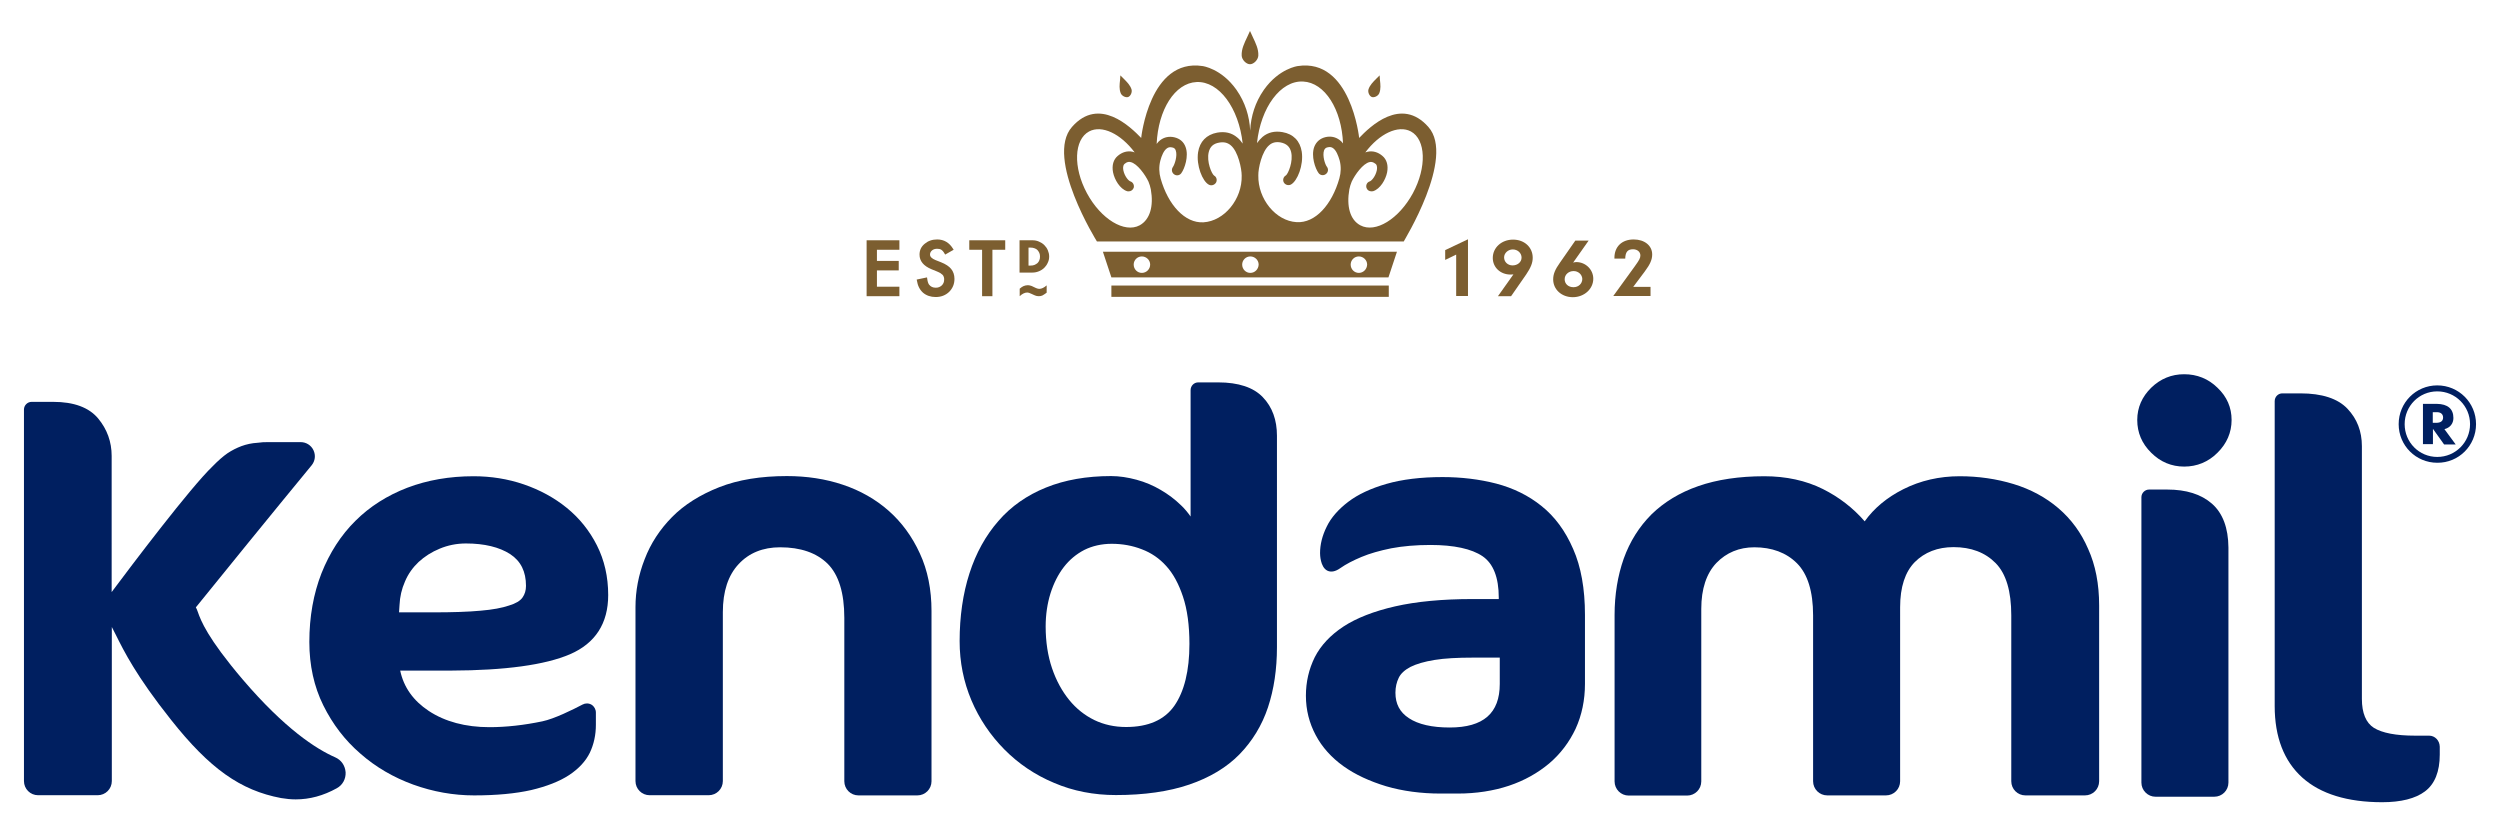 <svg xml:space="preserve" style="enable-background:new 0 0 1502.4 500.7;" viewBox="0 0 1502.4 500.7" y="0px" x="0px" xmlns:xlink="http://www.w3.org/1999/xlink" xmlns="http://www.w3.org/2000/svg" version="1.1">
<style type="text/css">
	.st0{fill:#001f60;}
	.st1{fill:#7C5E30;}
</style>
<g id="ARTWORK__x26__TEXT">
</g>
<g id="Layer_1">
	<g>
		<path d="M1459.8,442.1h-8.5c-11.4,0-19.7-1.6-24.7-4.7c-4.7-3-7.2-8.8-7.2-17.4V268.1c0-8.9-2.9-16.4-8.7-22.5
			c-5.8-6.1-15.3-9.2-28.2-9.2h-10.9c-2.6,0-4.6,2.1-4.6,4.7v183.2c0,18.7,5.6,33.1,16.6,43c10.9,9.8,27.1,14.8,48,14.8
			c11.3,0,20-2.2,25.7-6.5c5.9-4.4,8.9-11.9,8.9-22.1v-4.8C1466.1,445,1463.3,442.1,1459.8,442.1" class="st0"></path>
		<path d="M1312.6,224.9c-7.6,0-14.2,2.7-19.8,8.1c-5.5,5.4-8.4,11.9-8.4,19.4c0,7.6,2.8,14.2,8.4,19.7
			c5.5,5.5,12.2,8.3,19.8,8.3c7.7,0,14.5-2.8,20-8.3c5.6-5.5,8.5-12.2,8.5-19.7c0-7.5-2.8-14-8.5-19.4
			C1327.1,227.6,1320.3,224.9,1312.6,224.9" class="st0"></path>
		<path d="M1329.3,302.7c-6.5-5.7-15.5-8.5-26.9-8.5h-10.9c-2.5,0-4.6,2.1-4.6,4.6v171.5c0,2.3,0.9,4.4,2.5,6
			c1.6,1.6,3.7,2.5,6,2.5l35.3,0c4.7,0,8.5-3.8,8.5-8.5V329C1339.1,317.3,1335.8,308.4,1329.3,302.7" class="st0"></path>
		<path d="M1237,305.4c-7.6-6.5-16.7-11.4-26.9-14.5c-10.2-3.1-21.1-4.7-32.4-4.7c-12.2,0-23.6,2.6-33.9,7.8
			c-9.7,4.9-17.5,11.3-23.2,19.3c-7-8.1-15.5-14.6-25.1-19.4c-10.2-5.1-22.1-7.7-35.2-7.7c-15.1,0-28.4,2-39.6,5.9
			c-11.3,3.9-20.7,9.7-28.2,17c-7.4,7.4-13,16.3-16.7,26.6c-3.6,10.2-5.5,21.6-5.5,33.9v100c0,4.7,3.8,8.5,8.5,8.5h35.1
			c4.7,0,8.5-3.8,8.5-8.5V365.9c0-12,3.1-21.3,9.1-27.6c6-6.2,13.7-9.4,22.8-9.4c10.5,0,19.2,3.2,25.6,9.6
			c6.4,6.4,9.7,16.9,9.7,31.3v99.7c0,4.7,3.8,8.5,8.5,8.5h35.3c4.7,0,8.5-3.8,8.5-8.5V364.9c0-12.1,3-21.2,8.8-27.1
			c5.9-5.9,13.7-9,23.3-9c10.5,0,19,3.2,25.3,9.6c6.3,6.4,9.4,16.9,9.4,31.4v99.7c0,4.7,3.8,8.5,8.5,8.5h35.8c4.7,0,8.5-3.8,8.5-8.5
			V363.8c0-12.8-2.2-24.2-6.6-33.9C1250.7,320.1,1244.6,311.9,1237,305.4" class="st0"></path>
		<path d="M201.4,455.1c-11.4-5-30.2-17.1-55.5-46.7c-21.3-25-25.2-35.5-27-40.6c-0.4-1.1-0.7-2-1.2-2.8
			c7.5-9.4,52.1-64.2,69.6-85.4c2.1-2.6,2.5-6,1.1-9c-1.4-3-4.4-4.9-7.7-4.9H161c-3.1,0-3.5,0.1-4.3,0.2l-2,0.2
			c-3.4,0.2-6.6,0.9-9.6,2c-2.9,1.1-5.7,2.5-8.4,4.3c-2.6,1.8-5.7,4.5-8.9,7.8c-13.4,12.8-48.6,59.4-60.7,75.6V274
			c0-8.4-2.7-16-8.1-22.5c-5.5-6.6-14.5-10-27.1-10H19c-2.5,0-4.6,2.1-4.6,4.6v223.3c0,4.7,3.8,8.5,8.5,8.5h35.8
			c4.7,0,8.5-3.8,8.5-8.5v-92.6l2.4,4.7c4.9,9.8,12.2,24.7,33.2,51.1c23.2,29.3,41.7,42.4,66.1,47c3,0.5,5.9,0.8,8.8,0.8
			c8.4,0,16.6-2.2,24.7-6.7c3.5-1.9,5.5-5.6,5.3-9.6C207.4,460.1,205.1,456.7,201.4,455.1" class="st0"></path>
		<path d="M288.8,367c-7.3,0.7-17,1-28.7,1h-20.3l0.3-4.4v0c0.2-4.9,1.3-9.7,3.3-14.2c1.9-4.5,4.7-8.4,8.2-11.7
			c3.6-3.3,7.8-6,12.7-8c4.8-2,10.1-3.1,15.7-3.1c11.1,0,20.1,2.2,26.6,6.4c6.4,4.2,9.5,10.5,9.5,19.1c0,2.7-0.7,5-2.1,7
			c-1.4,2-4.1,3.6-8.1,4.8C301.8,365.3,296.1,366.4,288.8,367 M342.5,393.2c15.3-6.6,23-18.6,23-35.6c0-11-2.3-21-6.8-29.9
			c-4.5-8.9-10.6-16.4-18.1-22.5c-7.5-6.1-16.2-10.8-25.8-14.1c-9.6-3.3-19.8-4.9-30.2-4.9c-14.4,0-27.7,2.3-39.8,6.9
			c-12,4.6-22.6,11.3-31.2,19.9c-8.7,8.6-15.5,19.2-20.4,31.5c-4.8,12.3-7.3,26.1-7.3,41.3c0,14,2.8,26.8,8.4,38.1
			c5.6,11.3,13,21,22.3,29c9.2,8.1,19.9,14.3,31.7,18.6c11.9,4.3,24.2,6.5,36.6,6.5c13.5,0,25-1.1,34.3-3.2c9.3-2.2,17-5.2,22.8-9
			c5.9-3.9,10-8.4,12.5-13.5c2.4-5.1,3.6-10.7,3.6-16.7v-7.4c0-1.9-1-3.7-2.6-4.7c-1.7-1-3.7-1-5.4-0.1c-5.9,3.1-17,8.6-24.2,10.1
			c-11,2.3-21.7,3.5-31.8,3.5c-14.3,0-26.7-3.3-36.5-9.8c-9.2-6.1-15-14.2-17.1-24.2h30.5C303.5,402.9,327.6,399.6,342.5,393.2" class="st0"></path>
		<path d="M847.6,400.8c3.6-1.8,8.4-3.2,14.5-4.2c6.1-1,13.9-1.4,23.1-1.4h16.1V411c0,17.6-9.8,26.2-30.1,26.2
			c-10.7,0-18.9-1.9-24.5-5.6c-5.5-3.6-8.1-8.6-8.1-15.3c0-3.3,0.7-6.4,2-9C841.8,404.8,844.2,402.6,847.6,400.8 M926.4,304.1
			c-7.8-6.3-17-10.8-27.3-13.5c-10.1-2.6-21-3.9-32.2-3.9c-13,0-24.3,1.4-33.7,4.1c-9.4,2.7-17.1,6.3-23,10.8
			c-5.9,4.5-10.3,9.5-12.9,14.9c-2.7,5.4-4,10.8-4,15.9c0,0.8,0.1,8.3,4.3,10.5c2.2,1.1,4.8,0.7,7.9-1.5c3.4-2.4,7.7-4.6,12.7-6.7
			c5-2.1,11-3.8,17.9-5.2c6.9-1.3,14.8-2,23.5-2c14.2,0,24.8,2.3,31.4,6.8c6.4,4.4,9.7,12.7,9.7,24.9v0.8h-15.7
			c-18.2,0-33.9,1.5-46.6,4.4c-12.7,2.9-23.2,7-31,12.1c-7.9,5.2-13.7,11.4-17.3,18.5c-3.5,7.1-5.3,14.8-5.3,23.1
			c0,8.5,2,16.4,5.9,23.7c3.8,7.2,9.5,13.5,16.6,18.6c7.1,5.1,15.8,9.1,25.7,12.1c9.9,2.9,20.9,4.4,32.8,4.4H876
			c11.1,0,21.5-1.6,30.8-4.7c9.3-3.1,17.4-7.7,24.2-13.4c6.8-5.8,12.1-12.8,15.9-20.9c3.7-8.1,5.6-17.2,5.6-26.9v-41.5
			c0-15.7-2.4-29-7.1-39.6C940.7,319,934.3,310.4,926.4,304.1" class="st0"></path>
		<path d="M534.1,307c-7.8-6.9-17.1-12.2-27.6-15.7c-10.4-3.5-21.7-5.2-33.6-5.2c-15.6,0-29.3,2.2-40.7,6.7
			c-11.4,4.5-21,10.5-28.3,17.9c-7.3,7.4-12.9,15.9-16.5,25.4c-3.7,9.4-5.5,19.1-5.5,28.8v104.5c0,4.7,3.8,8.5,8.5,8.5h35.5
			c4.7,0,8.5-3.8,8.5-8.5V367.9c0-12.5,3.2-22.2,9.5-28.9c6.2-6.7,14.6-10.1,24.9-10.1c12.3,0,21.9,3.3,28.6,9.9
			c6.6,6.6,10,17.5,10,32.5v98.2c0,4.7,3.8,8.5,8.5,8.5h35.4c4.7,0,8.5-3.8,8.5-8.5V367.2c0-12.9-2.3-24.5-7-34.6
			C548.2,322.5,541.9,313.9,534.1,307" class="st0"></path>
		<path d="M714.8,387c0,16.1-3.1,28.6-9.1,37.2c-6,8.5-15.7,12.7-29,12.7c-6.9,0-13.3-1.4-19.1-4.2
			c-5.7-2.8-10.8-6.8-15.1-12.1c-4.3-5.3-7.8-11.7-10.3-19.1c-2.5-7.4-3.8-15.8-3.8-25c0-7.1,1-13.8,2.9-19.9c1.9-6,4.6-11.4,8-15.8
			c3.4-4.4,7.5-7.8,12.3-10.3c4.8-2.4,10.4-3.7,16.5-3.7c6.4,0,12.5,1.1,18.1,3.3c5.6,2.1,10.6,5.5,14.7,10.1
			c4.2,4.6,7.5,10.8,10,18.3C713.5,366.2,714.8,375.8,714.8,387 M732.1,229.8h-12c-2.6,0-4.6,2.1-4.6,4.7v75.9
			c-1.6-2.3-3.5-4.6-5.7-6.7c-3.7-3.6-7.8-6.7-12.3-9.3c-4.4-2.6-9.3-4.7-14.5-6.1c-5.2-1.4-10.3-2.2-15.3-2.2
			c-14.6,0-27.8,2.3-39.1,6.9c-11.4,4.6-21,11.3-28.6,20.1c-7.6,8.7-13.5,19.3-17.4,31.5c-3.9,12.1-5.9,25.8-5.9,40.7
			c0,12.6,2.4,24.5,7.1,35.6c4.7,11.1,11.4,21,19.8,29.5c8.4,8.5,18.4,15.3,29.9,20.1c11.4,4.9,23.9,7.3,37.1,7.3
			c17,0,31.8-2.1,44.1-6.3c12.3-4.2,22.5-10.3,30.2-18.2c7.7-7.9,13.5-17.4,17.1-28.2c3.6-10.8,5.4-23,5.4-36.2V261.9
			c0-9.5-2.8-17.3-8.5-23.2C753.3,232.8,744.2,229.8,732.1,229.8" class="st0"></path>
		<path d="M1488,254.9c0-12.9-10.4-23.3-23.3-23.3c-12.9,0-23.2,10.4-23.2,23.3s10.4,23.2,23.2,23.2
			C1477.6,278.2,1488,267.8,1488,254.9 M1445.1,254.9c0-10.9,8.7-19.7,19.6-19.7c10.9,0,19.7,8.8,19.7,19.7s-8.8,19.7-19.7,19.7
			C1453.8,274.6,1445.1,265.8,1445.1,254.9 M1475.7,267l-6.7-9.1c3.3-0.8,5.4-3.3,5.4-6.7c0-5.5-3.4-8.4-10-8.5h-8.3v24.2h6v-9.2
			l6.7,9.4H1475.7z M1462.1,247.7h2.4c2.3,0,3.7,1.2,3.7,3.2c0,2.1-1.4,3.2-4.2,3.2h-2V247.7z" class="st0"></path>
	</g>
	<polygon points="868.5,156.2 868.5,150.3 882.2,143.8 882.2,177.9 875.1,177.9 875.1,153" class="st1"></polygon>
	<g>
		<path d="M907.8,165c-6.1,0-10.7-4.3-10.7-10c0-6.2,5.3-11,12.2-11c6.8,0,11.8,4.6,11.8,10.9c0,3.1-1.2,6-3.9,10
			l-9.1,13.1h-7.9l9.3-13.1C908.6,164.9,908.3,165,907.8,165 M903.9,154.7c0,2.7,2.2,4.8,5.1,4.8c3,0,5.4-2,5.4-4.7
			c0-2.7-2.3-4.9-5.3-4.9C906.3,149.9,903.9,152.1,903.9,154.7" class="st1"></path>
		<path d="M945.4,157.8c0.9-0.2,1.3-0.3,1.9-0.3c5.6,0,10.2,4.5,10.2,10c0,6.2-5.5,11.1-12.3,11.1
			c-6.7,0-11.8-4.6-11.8-10.7c0-3.1,1.1-5.9,4.1-10.1l9.2-13.2h8L945.4,157.8z M945.7,162.9c-3,0-5.4,2.1-5.4,4.9
			c0,2.8,2.2,4.8,5.3,4.8s5.3-2.2,5.3-5C950.8,165,948.5,162.9,945.7,162.9" class="st1"></path>
		<path d="M991.9,172.3v5.6h-22.4l12.9-17.8c2.8-3.9,3.4-5,3.4-6.6c0-2.1-1.8-3.7-4.4-3.7c-3.2,0-4.6,1.6-4.7,5.6h-6.5
			V155c0-6.8,4.5-11.1,11.6-11.1c6.5,0,11.1,3.7,11.1,9c0,3.1-1.2,5.9-4.5,10.3l-6.9,9.2H991.9z" class="st1"></path>
	</g>
	<polygon points="520.8,178 540.5,178 540.5,172.3 527,172.3 527,162.5 540.1,162.5 540.1,156.8 527,156.8 527,150.1 
		540.5,150.1 540.5,144.4 520.8,144.4" class="st1"></polygon>
	<g>
		<path d="M565.5,157.6l-3.3-1.3c-2.2-0.9-3.3-2-3.3-3.3c0-1,0.4-1.8,1.2-2.5c0.8-0.7,1.9-1,3.1-1c1,0,1.9,0.2,2.5,0.6
			c0.6,0.4,1.3,1.1,2,2.4l0.3,0.5l5.1-2.9l-0.3-0.5c-2.3-3.8-5.5-5.7-9.6-5.7c-3,0-5.5,0.9-7.5,2.6c-2.1,1.7-3.1,3.9-3.1,6.5
			c0,3.9,2.4,6.8,7.2,8.8l3.2,1.3c0.8,0.3,1.5,0.7,2.1,1c0.6,0.4,1,0.8,1.4,1.1c0.3,0.4,0.6,0.8,0.7,1.3c0.2,0.5,0.2,1,0.2,1.5
			c0,1.5-0.5,2.6-1.4,3.5c-1,0.9-2.1,1.4-3.6,1.4c-1.8,0-3.1-0.6-4.1-1.9c-0.5-0.7-0.9-1.9-1.1-3.7l-0.1-0.6l-6.2,1.3l0.1,0.5
			c0.5,3.2,1.7,5.6,3.7,7.4c2,1.7,4.6,2.6,7.6,2.6c3.2,0,5.9-1,8.1-3.1c2.1-2.1,3.2-4.7,3.2-7.8c0-2.4-0.7-4.4-2-6
			C570.4,160.1,568.3,158.7,565.5,157.6" class="st1"></path>
	</g>
	<polygon points="582.5,144.4 582.5,150.1 590.2,150.1 590.2,178 596.4,178 596.4,150.1 604.1,150.1 604.1,144.4" class="st1"></polygon>
	<g>
		<path d="M612.8,144.4h7.8c1.4,0,2.7,0.3,3.8,0.8c1.2,0.5,2.3,1.2,3.2,2.1c0.9,0.9,1.6,1.9,2.1,3.1
			c0.5,1.2,0.8,2.4,0.8,3.7c0,1.3-0.2,2.5-0.8,3.7c-0.5,1.2-1.2,2.2-2.1,3.1c-0.9,0.9-2,1.6-3.2,2.1c-1.2,0.5-2.5,0.8-3.9,0.8h-7.8
			V144.4z M618.1,159.6h1.2c0.9,0,1.7-0.1,2.4-0.4c0.7-0.3,1.3-0.7,1.8-1.1c0.5-0.5,0.9-1.1,1.1-1.7c0.3-0.7,0.4-1.4,0.4-2.2
			c0-0.8-0.1-1.5-0.4-2.2c-0.3-0.7-0.7-1.2-1.1-1.7c-0.5-0.5-1.1-0.9-1.8-1.1c-0.7-0.3-1.5-0.4-2.4-0.4h-1.2V159.6z" class="st1"></path>
		<path d="M629,171.5v4.4c-1.1,0.8-2,1.4-2.6,1.7c-0.7,0.3-1.4,0.4-2.1,0.4c-0.5,0-1.1-0.1-1.6-0.2
			c-0.6-0.2-1.4-0.5-2.6-1.1c-1.2-0.6-2.1-0.9-2.8-0.9c-1.4,0-2.9,0.7-4.5,2.2v-4.5c0.9-0.8,1.7-1.3,2.4-1.6
			c0.8-0.3,1.6-0.5,2.5-0.5c0.5,0,0.9,0.1,1.4,0.2c0.5,0.1,1.3,0.4,2.2,0.9c1,0.5,1.7,0.8,2.1,0.9c0.4,0.1,0.8,0.2,1.2,0.2
			C625.9,173.6,627.4,172.9,629,171.5" class="st1"></path>
		<path d="M756.2,33.4c-0.1,2.5-2.7,5.2-5,5.2h0c-2.3,0-4.9-2.7-5-5.2c-0.2-3.9,1.6-7.5,3.3-11.1l1.7-3.7l1.7,3.7
			C754.6,25.9,756.4,29.5,756.2,33.4" class="st1"></path>
		<path d="M680,53.7c0.5,1.7-0.5,4-2,4.6h0c-1.5,0.5-3.8-0.6-4.5-2.3c-1-2.5-0.7-5.2-0.4-7.9l0.2-2.8l2,2
			C677.2,49.2,679.2,51.2,680,53.7" class="st1"></path>
		<path d="M822.4,53.7c-0.5,1.7,0.5,4,2,4.6c1.5,0.5,3.8-0.6,4.5-2.3c1-2.5,0.7-5.2,0.4-7.9l-0.2-2.8l-2,2
			C825.2,49.2,823.2,51.2,822.4,53.7" class="st1"></path>
		<path d="M816.6,164c-2.7,0-4.9-2.2-4.9-5c0-2.7,2.2-4.9,4.9-4.9c2.7,0,5,2.2,5,4.9C821.5,161.8,819.3,164,816.6,164
			 M751.4,164c-2.7,0-4.9-2.2-4.9-5c0-2.7,2.2-4.9,4.9-4.9c2.7,0,5,2.2,5,4.9C756.3,161.8,754.1,164,751.4,164 M686.2,164
			c-2.7,0-4.9-2.2-4.9-5c0-2.7,2.2-4.9,4.9-4.9c2.7,0,5,2.2,5,4.9C691.2,161.8,688.9,164,686.2,164 M662.8,151.3l5.1,15.4h166.5
			l5.1-15.4H662.8z" class="st1"></path>
	</g>
	<rect height="6.8" width="166.7" class="st1" y="171.6" x="667.9"></rect>
	<g>
		<path d="M849.1,116.1c-8.4,15.5-22.5,24.2-31.6,19.3c-6.2-3.3-8.4-11.5-6.6-21.6c0.3-1.6,0.8-3.1,1.4-4.6
			c1.9-4.1,6.8-11,10.8-11.8c0.8-0.2,2-0.2,3.6,1.1c1.1,0.9,0.9,2.8,0.7,3.9c-0.7,3.3-2.9,6.1-4.2,6.6c-1.7,0.5-2.5,2.3-2,3.9
			c0.4,1.3,1.6,2.1,3,2.1c0.4,0,0.7-0.1,1-0.1c4.3-1.4,7.5-6.9,8.4-11.3c0.8-4.2-0.2-7.7-2.8-9.9c-2.7-2.3-5.8-3.2-9-2.5l-1.3,0.4
			c8.4-11.2,19.7-16.7,27.4-12.6C856.9,83.9,857.5,100.5,849.1,116.1 M805,84.1c-2.4-1.8-5.3-2.4-8.4-1.7c-3.3,0.8-5.6,2.8-6.8,5.9
			c-2,5.5,0.6,13,2.6,15.7c1,1.4,3,1.7,4.4,0.6c1.4-1,1.7-3,0.6-4.4c-1.1-1.4-2.8-6.6-1.7-9.8c0.4-1.1,1.1-1.7,2.3-1.9
			c1.3-0.3,2.3-0.1,3.2,0.6c1.8,1.3,3,4.3,3.9,7.4c0.9,3.5,0.8,7.2-0.2,10.7c-4.5,15.9-14.5,27-25.7,26.3
			c-12.5-0.7-23.3-13.9-23-28.1c-0.1-4.1,2.1-14.5,6.6-18.2c1.8-1.6,4.1-2.1,6.8-1.6c3.5,0.7,5.5,2.5,6.3,5.7
			c1.4,5.8-1.8,13.1-3.1,14.1c-1.5,0.8-2.1,2.7-1.3,4.2c0.8,1.5,2.8,2.1,4.3,1.3c3.9-2.1,7.7-11.7,6.5-19.7
			c-1-6.5-5.1-10.7-11.6-11.8c-4.6-0.8-8.7,0.1-12,2.9c-1.2,1.1-2.3,2.3-3.3,3.7c2.2-21.4,14.2-37.7,27.7-37
			c13.1,0.6,23.2,16.8,24,37.2C806.6,85.5,805.9,84.7,805,84.1 M726.5,111c1.5,0.8,3.4,0.2,4.3-1.3c0.8-1.5,0.3-3.4-1.2-4.2
			c-1.4-1-4.6-8.3-3.2-14.1c0.8-3.3,2.8-5.1,6.3-5.7c2.8-0.5,5,0,6.9,1.6c4.5,3.7,6.6,14.1,6.6,18.2c0.4,14.2-10.5,27.4-23,28.1
			c-11.1,0.6-21.2-10.4-25.7-26.3c-1-3.5-1.1-7.2-0.2-10.7c0.8-3.1,2.1-6.1,3.9-7.4c0.9-0.7,1.9-0.9,3.2-0.6
			c1.2,0.2,1.9,0.8,2.2,1.9c1.1,3.1-0.7,8.4-1.7,9.8c-1,1.4-0.8,3.3,0.6,4.4c1.4,1.1,3.4,0.8,4.4-0.6c2-2.7,4.6-10.2,2.6-15.7
			c-1.1-3.1-3.4-5.1-6.8-5.9c-3.1-0.7-6-0.1-8.4,1.7c-0.8,0.6-1.6,1.4-2.2,2.3c0.9-20.5,10.9-36.6,24-37.2
			c13.5-0.6,25.4,15.6,27.7,37c-1-1.4-2-2.7-3.3-3.7c-3.3-2.8-7.3-3.7-12-2.9c-6.5,1.2-10.5,5.4-11.5,11.8
			C718.8,99.3,722.6,109,726.5,111 M684.9,135.4c-9.1,4.9-23.3-3.7-31.7-19.3c-8.4-15.6-7.8-32.2,1.3-37.1c7.7-4.1,19,1.4,27.4,12.6
			l-1.2-0.4c-3.2-0.7-6.3,0.2-9,2.5c-2.6,2.2-3.6,5.7-2.8,9.9c0.9,4.4,4.1,9.9,8.4,11.3c0.3,0.1,0.7,0.1,1,0.1c1.3,0,2.5-0.8,3-2.1
			c0.5-1.6-0.4-3.4-2-3.9c-1.2-0.4-3.5-3.2-4.2-6.6c-0.2-1.1-0.4-2.9,0.7-3.9c1.6-1.4,2.8-1.3,3.6-1.1c4,0.8,8.9,7.7,10.8,11.8
			c0.6,1.5,1.1,3,1.4,4.6C693.4,123.9,691.1,132,684.9,135.4 M858.4,76.3c-16.4-18.6-35.3,0-41.6,6.6c0,0-5-48.1-36.9-43.2
			c0,0-11.2,1.4-20.3,14.2l-0.2,0.3c-5,7.2-7.7,15.6-8.1,24.3c-0.4-8.7-3.1-17.1-8.1-24.3l-0.2-0.3c-9.1-12.8-20.3-14.2-20.3-14.2
			c-31.9-4.9-36.9,43.2-36.9,43.2c-6.4-6.6-25.3-25.2-41.6-6.6c-16.4,18.6,15,68.8,15,68.8h184.4C843.4,145.1,874.8,94.8,858.4,76.3" class="st1"></path>
	</g>
</g>
</svg>
